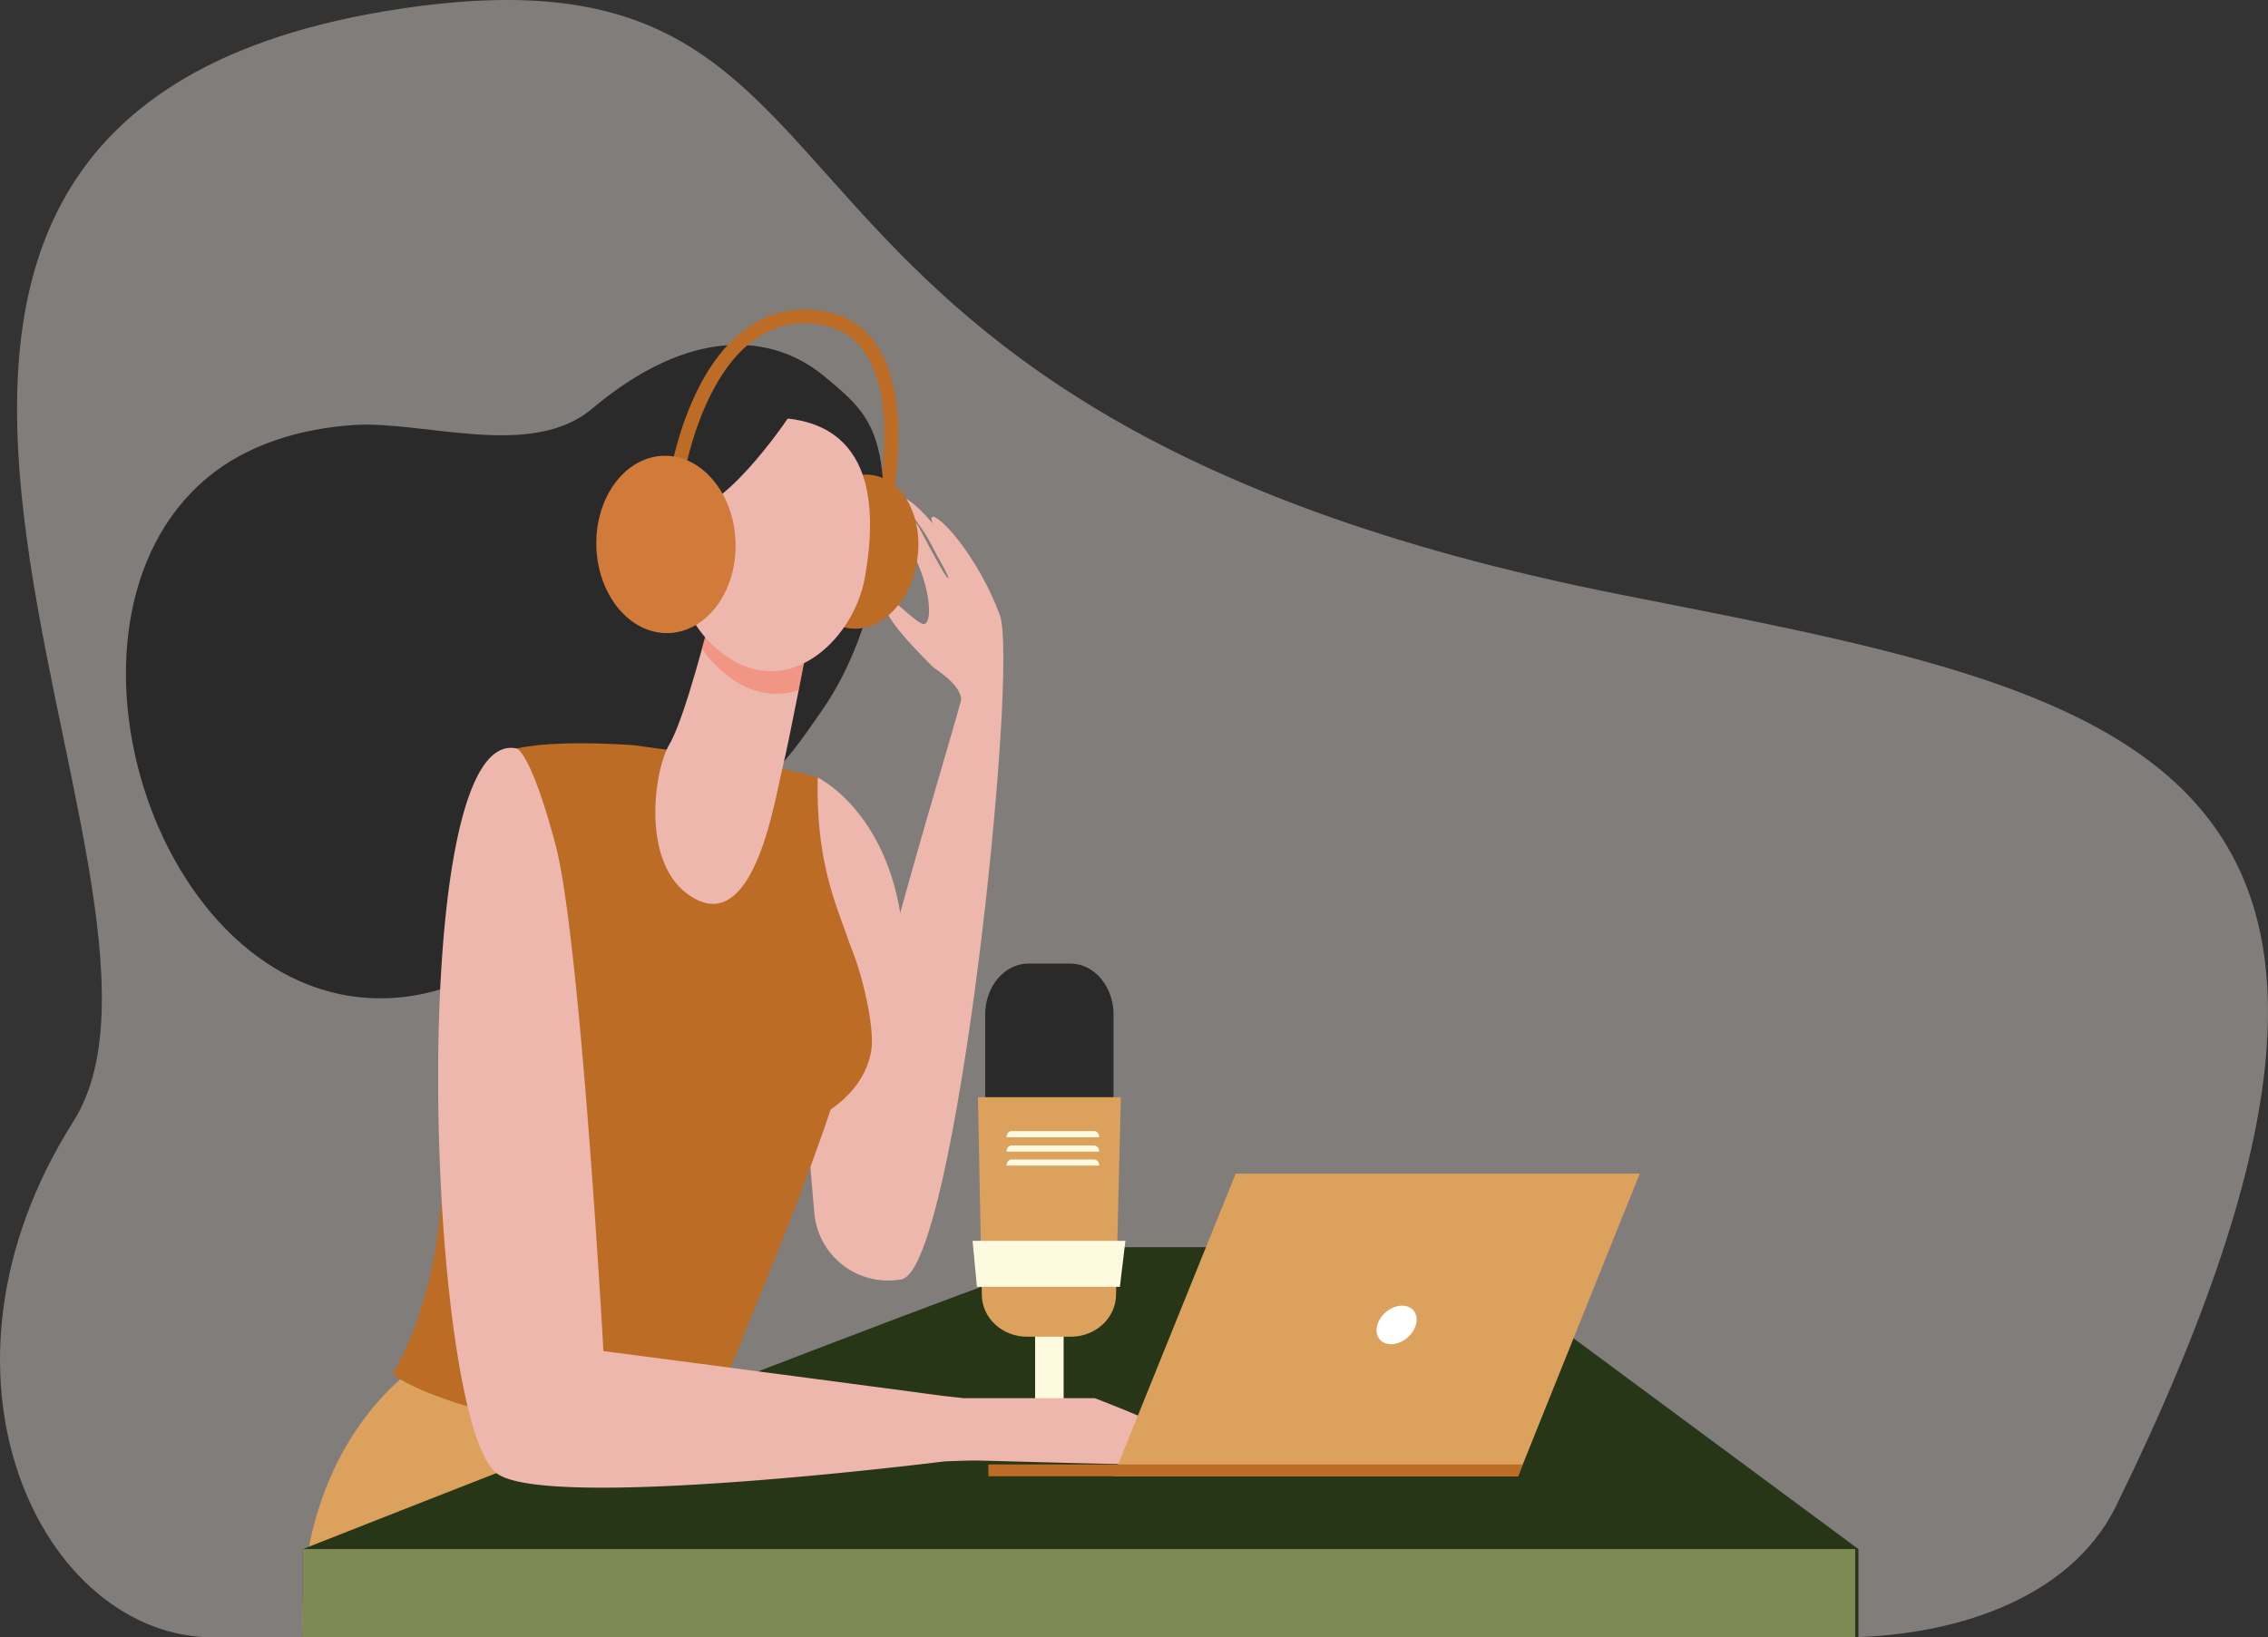 <svg id="Layer_1" data-name="Layer 1" xmlns="http://www.w3.org/2000/svg" viewBox="0 0 2117.75 1529.38"><rect x="0" y="0" width="2117.75" height="1529.38" fill="#333333" stroke="none"/><defs><style>.cls-1{fill:#d8d0ca;opacity:0.47;}.cls-2{fill:#edb7ae;}.cls-3{fill:#bc6c25;}.cls-4{fill:#2a2a2a;}.cls-5{fill:#dda15e;}.cls-6{fill:#f47458;opacity:0.48;}.cls-7{fill:#f7a491;}.cls-8{fill:#283618;}.cls-9{fill:#7f8954;}.cls-10{fill:#3c8f7c;}.cls-11{fill:#d17a39;}.cls-12{fill:#fefae0;}.cls-13{fill:#fff;}</style></defs><path class="cls-1" d="M437.25,1861.37c-160.43,0-280.93-245-130.95-481.81C449.18,1154-61.24,442,610.75,340.32,1103.49,265.78,862,711.28,1750,887.15c469.29,92.94,810.6,143.38,463.76,851.48-43.9,89.62-157.16,122.74-257,122.74Z" transform="translate(-237.85 -331.99)"/><path class="cls-2" d="M1001.4,1058.23s57.29,27.29,75.49,118S1091.62,1491,1091.62,1491l-10.4,35.61h0a69.17,69.17,0,0,1-83-61.74l-25.68-295.94Z" transform="translate(-237.85 -331.99)"/><path class="cls-2" d="M1123.35,872c1.38-.52-9-17.86-17.59-34.43s-28.68-38.1-24.6-40c3.17-1.51,17.06,10.35,27.54,23.37-1.56-4.27-1.63-6.84.91-6.2,10.49,2.64,43.87,42.88,61.84,91.75s-40.88,611.27-91.64,620.22c-18.67,3.29-47.59-138.2-47.59-138.2,5.45-84.24,103.88-398.35,103.13-403.88-2-14.87-23.62-26.84-27.35-30.6-20.46-20.64-46.34-47.64-43.51-58.84s18.92,10.72,33.55,19,8.82-59.58-31.8-97.63,20.47-9.29,29.43,7.43S1121.12,872.78,1123.35,872Z" transform="translate(-237.85 -331.99)"/><path class="cls-3" d="M1059.56,831.35a6.48,6.48,0,0,1-6.3-8.12c.28-1.1,27.85-110.25-8-162.24-10.64-15.46-25.5-24.07-45.41-26.32a6.5,6.5,0,0,1,1.46-12.92c23.55,2.66,41.94,13.39,54.67,31.88,39.16,56.88,11,168.14,9.83,172.85A6.5,6.5,0,0,1,1059.56,831.35Z" transform="translate(-237.85 -331.99)"/><path class="cls-4" d="M790.71,713.75c-57,48-157.07,10.78-222.91,15.25-49.28,3.35-99.16,17.92-137,49.7-161.72,135.92-44.44,499.46,174.77,485.35,105.31-6.78,191-104.49,280.92-157.93,64.81-38.53,77.34-49.6,120.6-113.13s64-158.91,53.35-228.86c-6.4-42-25-57.56-53.35-81C958.54,643,881.76,637.05,790.71,713.75Z" transform="translate(-237.85 -331.99)"/><path class="cls-5" d="M870,1672.12l-247.68-60.27s-109.24,73-101.71,249.52l393.21-19.6Z" transform="translate(-237.85 -331.99)"/><path class="cls-3" d="M604.38,1615.36C662.15,1659,891,1689.84,891,1689.84c16.07-62.17,105-247.88,140.66-381.41,32.72-91.67-33.53-106-30.29-250.2,0-1-70.27-16.55-70.27-16.55L829,1028s-89.69-7-120.78,7c-2.16,1-38.77,158.64-48,273-6.3,78-7.46,141.55-16.13,192.38C631.44,1574.23,604.38,1615.36,604.38,1615.36Z" transform="translate(-237.85 -331.99)"/><path class="cls-3" d="M704.07,1239.09c-18.8,99.3,62.27,140.27,157.54,155.44s180.27-21.4,189.87-81.68c3.3-20.69-8.41-71-18.62-94.85-19.53-45.55-54.66-63.13-116.81-75.5C797.61,1118.92,718.48,1163,704.07,1239.09Z" transform="translate(-237.85 -331.99)"/><path class="cls-2" d="M900.8,909.62s-23.26,93.26-38,117.79-28.14,119,26.18,145.13,72.55-95,79.38-122.66S992.4,931,992.4,931Z" transform="translate(-237.85 -331.99)"/><path class="cls-6" d="M893.37,937.86a104.72,104.72,0,0,0,17.79,20.35c24.82,22,50.19,25.77,72.44,18.53,4.86-24.83,8.8-45.74,8.8-45.74l-91.6-21.38S897.84,921.49,893.37,937.86Z" transform="translate(-237.85 -331.99)"/><path class="cls-3" d="M1094.18,855.66c-6.29,39.47-35,67.7-64.15,63.06s-47.67-40.4-41.38-79.87,35-67.71,64.14-63.07S1100.46,816.19,1094.18,855.66Z" transform="translate(-237.85 -331.99)"/><path class="cls-2" d="M963.14,722.11s-35.54,2.27-61.87,31.22S843.36,881.5,906.05,937s128.84-5,139.5-66.18S1056.11,725.84,963.14,722.11Z" transform="translate(-237.85 -331.99)"/><path class="cls-4" d="M978,716.21S918.66,807.34,878.84,810s-47.12,52.09-47.12,52.09,19-113.85,59.19-134.26S978,716.21,978,716.21Z" transform="translate(-237.85 -331.99)"/><path class="cls-7" d="M891.53,835.74c2.52,16.73-4.61,31.68-15.92,33.38s-22.53-10.48-25.05-27.21,4.61-31.69,15.92-33.4S889,819,891.53,835.74Z" transform="translate(-237.85 -331.99)"/><path class="cls-8" d="M1263.46,1496.9c-29.16,0-742.84,282-742.84,282v82.49H1973.17v-82.49l-381-282Z" transform="translate(-237.85 -331.99)"/><rect class="cls-9" x="282.77" y="1446.89" width="1449.54" height="82.49"/><path class="cls-10" d="M1338.41,1681H1097v-.32l15.5-15.5h210.43l15.5,15.5Z" transform="translate(-237.85 -331.99)"/><path class="cls-3" d="M869.56,785.23a6.42,6.42,0,0,1-1-.07,6.5,6.5,0,0,1-5.46-7.4c.25-1.7,6.49-42.1,26.16-81.69,26.76-53.87,65.5-79.57,112.06-74.32a6.5,6.5,0,1,1-1.46,12.92c-41.13-4.64-74.39,17.88-98.83,66.94C882.23,739.38,876,779.3,876,779.7A6.49,6.49,0,0,1,869.56,785.23Z" transform="translate(-237.85 -331.99)"/><path class="cls-11" d="M924.67,838.73c1.27,45.72-26.81,83.6-62.7,84.59s-66-35.26-67.29-81,26.81-83.59,62.7-84.59S923.4,793,924.67,838.73Z" transform="translate(-237.85 -331.99)"/><path class="cls-4" d="M1237.23,1232h-39.07c-22.3,0-40.38,21.29-40.38,47.55V1413.9h119.83V1279.54C1277.61,1253.28,1259.54,1232,1237.23,1232Z" transform="translate(-237.85 -331.99)"/><rect class="cls-12" x="966.53" y="1227.16" width="26.63" height="106.01"/><path class="cls-5" d="M1151,1356.83l3.64,185.07c.42,21.45,19.2,38.63,42.23,38.63h40.83c22.95,0,41.7-17.07,42.22-38.45l4.55-185.25Z" transform="translate(-237.85 -331.99)"/><polygon class="cls-12" points="1045.7 1201.9 912.21 1201.9 908.13 1159.02 1050.84 1159.02 1045.7 1201.9"/><path class="cls-12" d="M1264.27,1394.17s0-.07,0-.11c0-3.11-2.14-5.64-4.78-5.64h-77c-2.64,0-4.79,2.53-4.79,5.64,0,0,0,.08,0,.11Z" transform="translate(-237.85 -331.99)"/><path class="cls-12" d="M1264.27,1407.66s0-.07,0-.11c0-3.11-2.14-5.64-4.78-5.64h-77c-2.64,0-4.79,2.53-4.79,5.64,0,0,0,.07,0,.11Z" transform="translate(-237.85 -331.99)"/><path class="cls-12" d="M1264.27,1420.71s0-.08,0-.11c0-3.12-2.14-5.64-4.78-5.64h-77c-2.64,0-4.79,2.52-4.79,5.64,0,0,0,.07,0,.11Z" transform="translate(-237.85 -331.99)"/><path class="cls-2" d="M1260.14,1637.93H1137.45c-49.68-5.76,66,8.74-336.15-44,0,0-21.45-386.1-44.85-473.42s-36.23-89.41-36.23-89.41c-104.83-22.72-84.24,625.18-18.88,676.77C747.11,1744,1119.61,1697,1119.61,1697h0c15.7-.67,25.91-.85,27.54-.85,15,0,172.78,5.3,171.81,2.87a14.39,14.39,0,0,0-2.89-4.06c11.93,3.9,27.64,8,31.67,3.94,2.8-2.8-.88-6-6.13-8.89,11,3.77,23,6.39,23-.2C1364.64,1677.71,1260.14,1637.93,1260.14,1637.93Z" transform="translate(-237.85 -331.99)"/><polygon class="cls-5" points="1039.6 1378.86 1417.46 1378.86 1531.13 1096.2 1153.85 1096.2 1039.6 1378.86"/><polygon class="cls-3" points="1421.89 1367.85 922.93 1367.85 922.93 1378.86 1417.46 1378.86 1421.89 1367.85"/><path class="cls-13" d="M1559.93,1569.52c2.85-9.94-2.9-18-12.83-18s-20.3,8-23.15,18,2.89,18,12.83,18S1557.08,1579.46,1559.93,1569.52Z" transform="translate(-237.85 -331.99)"/></svg>